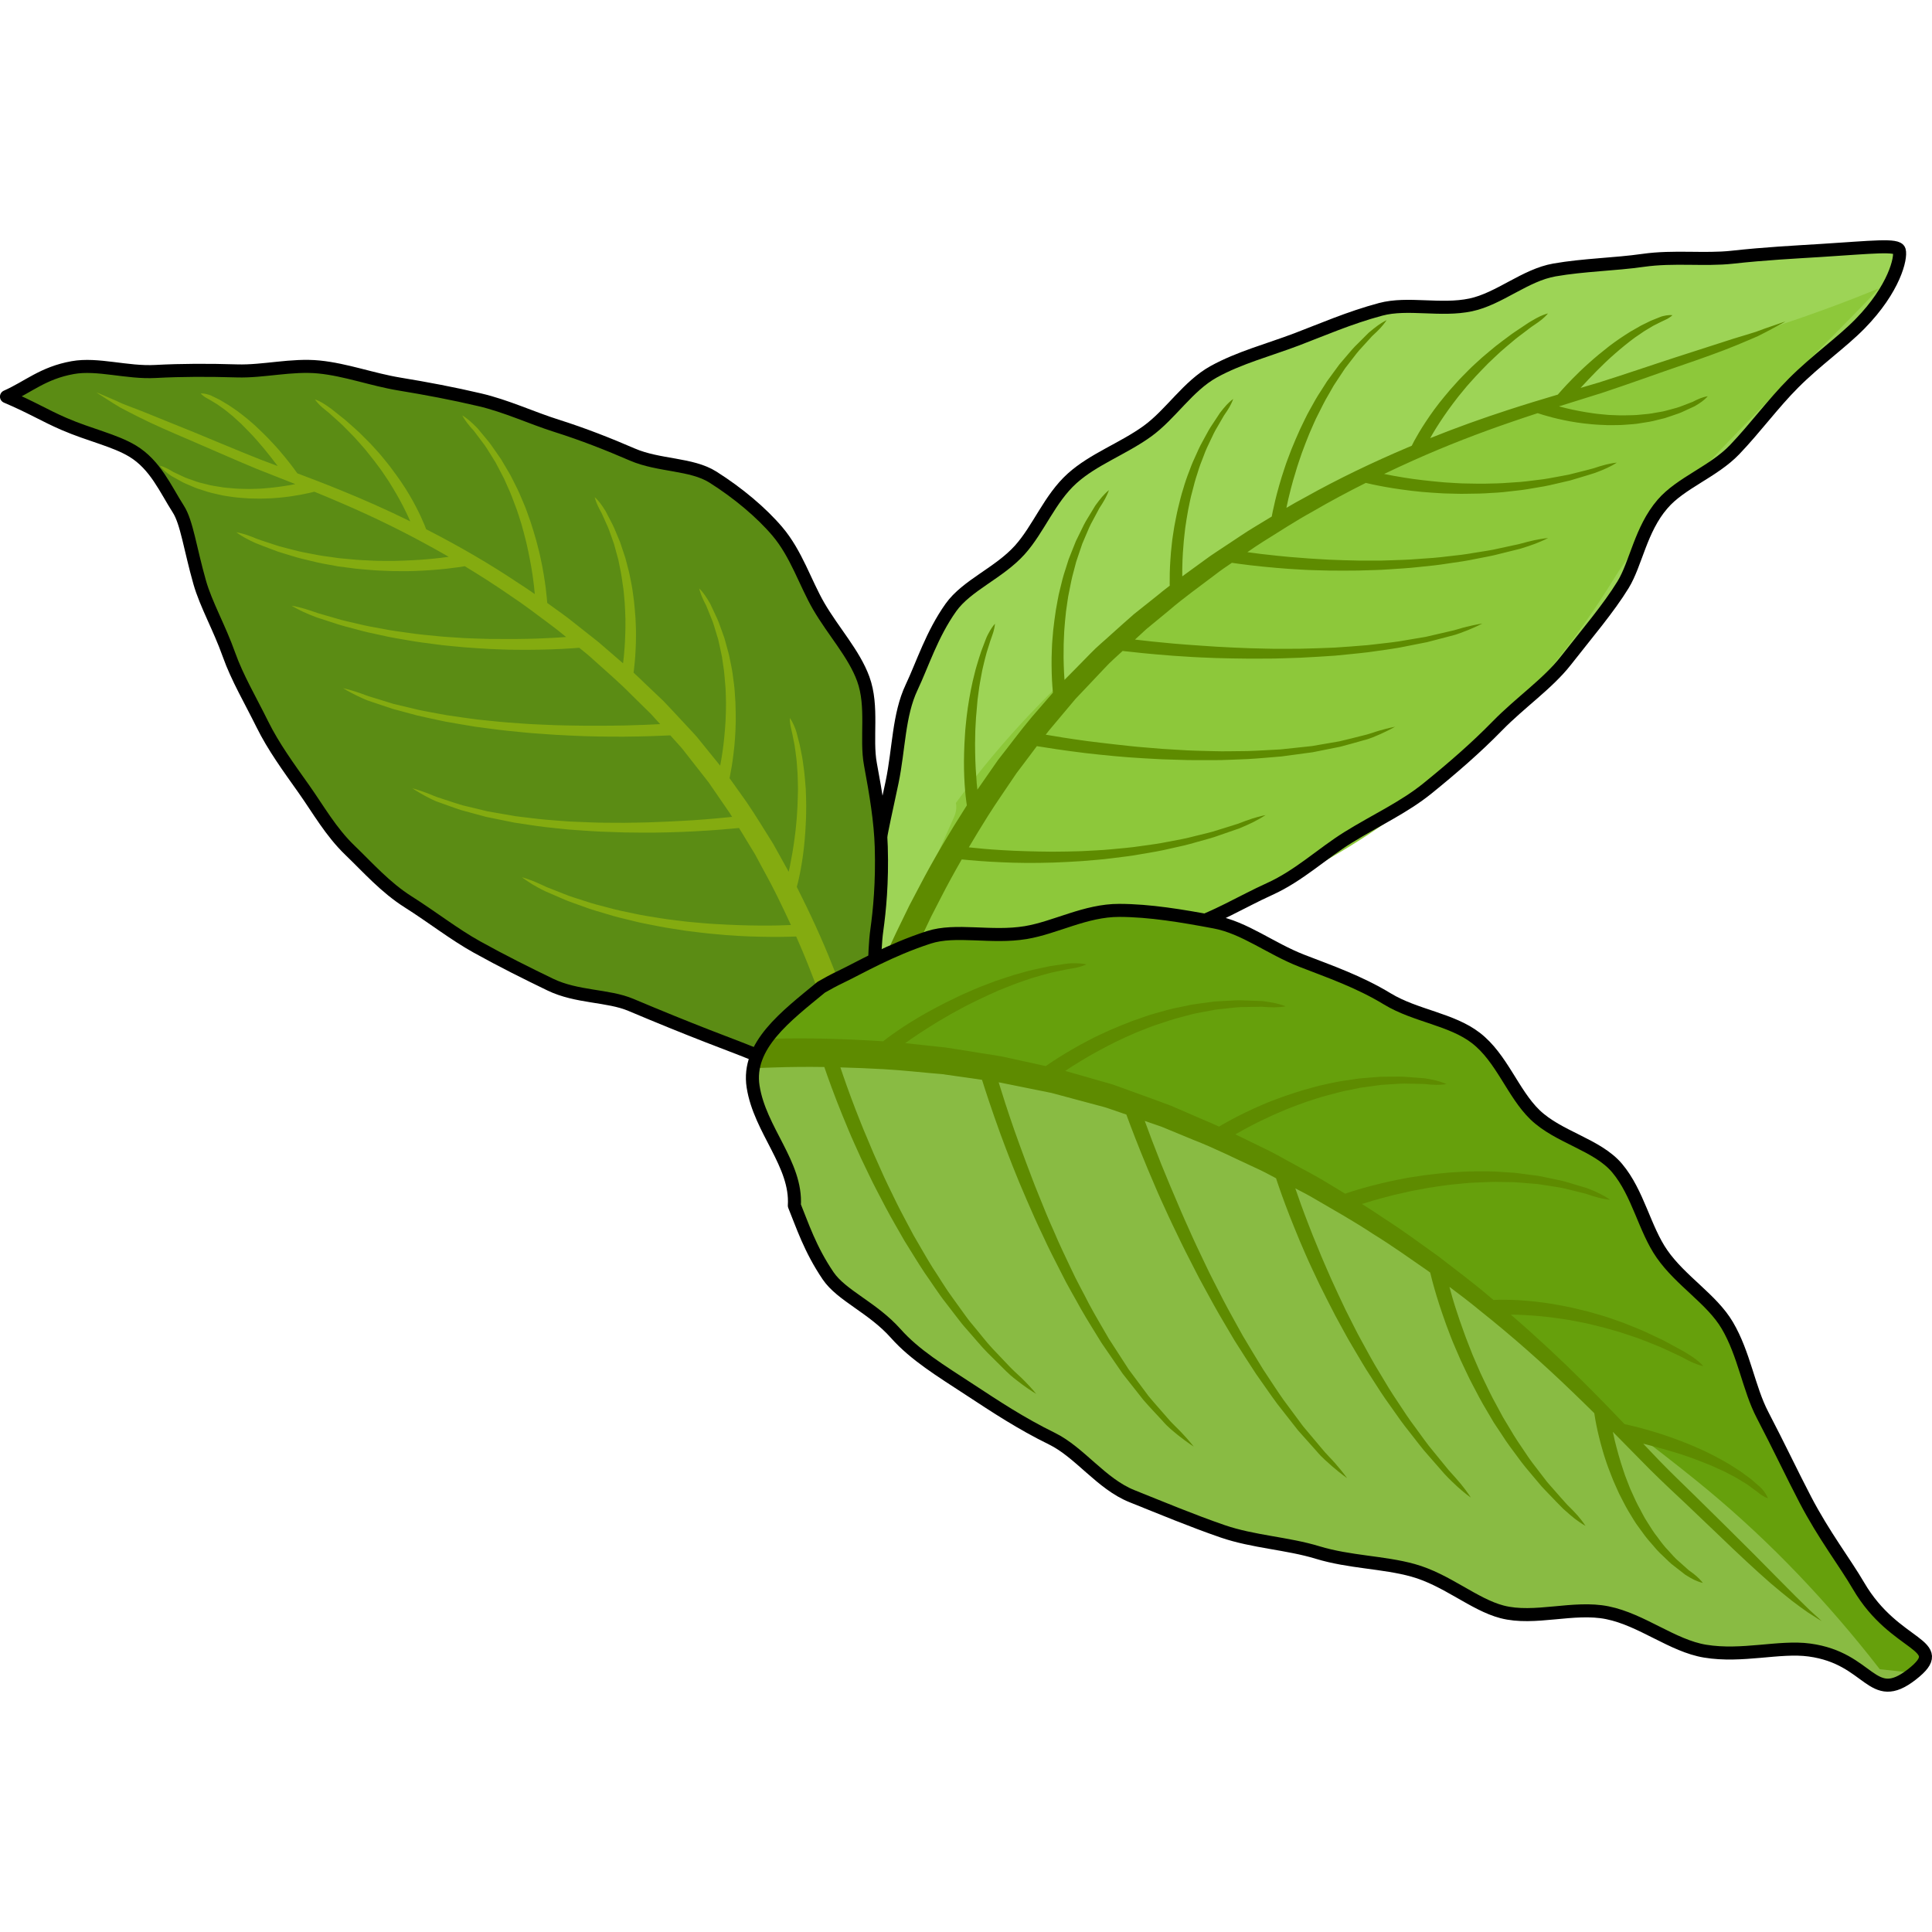 <?xml version="1.0" encoding="utf-8"?>
<!-- Created by: Science Figures, www.sciencefigures.org, Generator: Science Figures Editor -->
<svg version="1.1" id="Layer_1" xmlns="http://www.w3.org/2000/svg" xmlns:xlink="http://www.w3.org/1999/xlink" 
	 width="800px" height="800px" viewBox="0 0 184.303 138.458" enable-background="new 0 0 184.303 138.458"
	 xml:space="preserve">
<g>
	<g>
		<path fill="#9DD456" d="M82.867,79.342c-0.463-4.639-0.832-3.854-0.87-9.315c-0.019-2.781,1.219-5.939,1.476-9.264
			c0.238-3.049,1.004-6.046,1.629-9.074c0.659-3.177,0.612-6.406,1.865-9.05c1.039-2.193,1.923-5.044,3.743-7.606
			c1.516-2.132,4.578-3.28,6.567-5.485c1.808-2.004,2.851-4.904,5.002-6.837c2.044-1.837,4.844-2.82,7.158-4.486
			c2.253-1.623,3.878-4.324,6.352-5.688c2.447-1.349,5.276-2.086,7.903-3.084c2.36-0.895,5.03-2.068,8.015-2.866
			c2.595-0.694,5.725,0.182,8.597-0.425c2.72-0.576,5.18-2.843,7.985-3.332c2.817-0.491,5.717-0.525,8.458-0.915
			c2.925-0.418,5.854-0.009,8.503-0.3c3.129-0.348,5.979-0.488,8.425-0.642c4.945-0.311,7.335-0.604,7.507-0.002
			c0.199,0.702-0.464,3.646-3.744,6.997c-1.751,1.789-4.18,3.48-6.349,5.656c-1.94,1.944-3.645,4.288-5.617,6.35
			c-2.015,2.104-5.132,3.157-6.882,5.192c-2.085,2.422-2.52,5.672-3.759,7.693c-1.396,2.275-3.436,4.656-5.454,7.239
			c-1.731,2.214-4.334,3.974-6.537,6.228c-2.006,2.055-4.256,4.009-6.663,5.959c-2.253,1.825-4.974,3.06-7.588,4.685
			c-2.469,1.536-4.674,3.65-7.473,4.915c-2.652,1.197-5.277,2.849-8.227,3.724c-3.437,1.018-6.59,1.224-9.132,2
			c-3.787,1.16-6.959,1.276-9.162,2.064c-5.457,1.955-5.809,4.283-6.675,6.078c-1.446,3.001-2.196,2.993-2.462,6.544"/>
		<path fill="#8DC83A" d="M159.417,11.362c-11.9,3.634-22.944,8.4-34.08,13.923c-13.323,6.609-25.353,16.34-34.15,28.39
			c0.083,0.396,0.041,0.853-0.181,1.357c-2.57,5.832-5.408,11.541-7.764,17.465c-0.156,0.385-0.369,0.679-0.624,0.897
			c0.12,3.605,0.352,5.938,0.352,5.938l2.555,2.968c0,0,0.289-3.865,1.736-6.867c1.447-3.004,4.198-4.131,25.451-10.428
			c21.25-6.296,34.649-21.961,41.232-32.692c5.063-8.258,19.293-21.216,25.304-27.735C172.829,7.249,166.148,9.305,159.417,11.362z"
			/>
		
			<path fill="none" stroke="#000000" stroke-width="1.244" stroke-linecap="round" stroke-linejoin="round" stroke-miterlimit="10" d="
			M82.867,79.342c-0.463-4.639-0.832-3.854-0.87-9.315c-0.019-2.781,1.219-5.939,1.476-9.264c0.238-3.049,1.004-6.046,1.629-9.074
			c0.659-3.177,0.612-6.406,1.865-9.05c1.039-2.193,1.923-5.044,3.743-7.606c1.516-2.132,4.578-3.28,6.567-5.485
			c1.808-2.004,2.851-4.904,5.002-6.837c2.044-1.837,4.844-2.82,7.158-4.486c2.253-1.623,3.878-4.324,6.352-5.688
			c2.447-1.349,5.276-2.086,7.903-3.084c2.36-0.895,5.03-2.068,8.015-2.866c2.595-0.694,5.725,0.182,8.597-0.425
			c2.72-0.576,5.18-2.843,7.985-3.332c2.817-0.491,5.717-0.525,8.458-0.915c2.925-0.418,5.854-0.009,8.503-0.3
			c3.129-0.348,5.979-0.488,8.425-0.642c4.945-0.311,7.335-0.604,7.507-0.002c0.199,0.702-0.464,3.646-3.744,6.997
			c-1.751,1.789-4.18,3.48-6.349,5.656c-1.94,1.944-3.645,4.288-5.617,6.35c-2.015,2.104-5.132,3.157-6.882,5.192
			c-2.085,2.422-2.52,5.672-3.759,7.693c-1.396,2.275-3.436,4.656-5.454,7.239c-1.731,2.214-4.334,3.974-6.537,6.228
			c-2.006,2.055-4.256,4.009-6.663,5.959c-2.253,1.825-4.974,3.06-7.588,4.685c-2.469,1.536-4.674,3.65-7.473,4.915
			c-2.652,1.197-5.277,2.849-8.227,3.724c-3.437,1.018-6.59,1.224-9.132,2c-3.787,1.16-6.959,1.276-9.162,2.064
			c-5.457,1.955-5.809,4.283-6.675,6.078c-1.446,3.001-2.196,2.993-2.462,6.544"/>
		<path fill="#5E8B00" d="M169.035,8.184c-0.414,0.145-0.929,0.313-1.519,0.543c-0.603,0.198-1.309,0.4-2.091,0.639
			c-1.559,0.502-3.454,1.112-5.628,1.814c-2.168,0.702-4.622,1.556-7.278,2.388c-0.567,0.169-1.152,0.341-1.74,0.514
			c0.024-0.028,0.047-0.055,0.073-0.079c0.837-0.91,1.972-2.115,3.216-3.196c0.62-0.542,1.26-1.062,1.881-1.521
			c0.316-0.215,0.627-0.428,0.918-0.626c0.303-0.182,0.587-0.354,0.851-0.51c0.278-0.137,0.53-0.265,0.752-0.377
			c0.222-0.119,0.428-0.187,0.587-0.279c0.318-0.181,0.487-0.349,0.487-0.349s-0.226-0.035-0.6,0.023
			c-0.182,0.035-0.414,0.072-0.649,0.181c-0.242,0.096-0.514,0.208-0.812,0.324c-0.286,0.142-0.598,0.295-0.927,0.456
			c-0.317,0.182-0.652,0.372-0.999,0.571c-0.677,0.42-1.385,0.892-2.06,1.409c-0.671,0.524-1.327,1.061-1.915,1.595
			c-0.599,0.526-1.128,1.049-1.574,1.501c-0.748,0.763-1.258,1.347-1.401,1.515c-1.548,0.458-3.151,0.945-4.795,1.482
			c-2.392,0.778-4.87,1.66-7.379,2.671c0.16-0.288,0.344-0.603,0.556-0.942c0.45-0.718,1.001-1.542,1.643-2.39
			c0.315-0.429,0.66-0.857,1.02-1.284c0.348-0.441,0.742-0.848,1.12-1.276c0.381-0.42,0.79-0.819,1.176-1.224
			c0.401-0.394,0.812-0.763,1.202-1.132c0.396-0.357,0.802-0.683,1.174-1c0.368-0.326,0.752-0.588,1.091-0.852
			c0.346-0.255,0.649-0.51,0.944-0.695c0.292-0.192,0.536-0.373,0.734-0.532c0.39-0.324,0.578-0.57,0.578-0.57
			s-0.295,0.063-0.762,0.278c-0.23,0.108-0.501,0.256-0.804,0.437c-0.31,0.173-0.631,0.411-0.998,0.648
			c-0.357,0.248-0.764,0.492-1.159,0.8c-0.397,0.301-0.83,0.608-1.255,0.948c-0.418,0.35-0.86,0.704-1.292,1.08
			c-0.422,0.392-0.867,0.772-1.278,1.188c-0.406,0.418-0.83,0.823-1.208,1.258c-0.389,0.424-0.764,0.849-1.109,1.277
			c-0.708,0.842-1.304,1.682-1.791,2.418c-0.49,0.734-0.855,1.378-1.108,1.835c-0.095,0.189-0.17,0.337-0.233,0.457
			c-0.135,0.057-0.27,0.109-0.405,0.169c-3.256,1.384-6.565,2.956-9.809,4.774c-0.587,0.311-1.166,0.642-1.742,0.979
			c0.105-0.518,0.245-1.141,0.43-1.846c0.13-0.502,0.281-1.044,0.461-1.608c0.16-0.572,0.375-1.16,0.58-1.776
			c0.222-0.608,0.464-1.234,0.722-1.864c0.283-0.617,0.53-1.267,0.858-1.876c0.311-0.616,0.61-1.242,0.964-1.824
			c0.17-0.295,0.339-0.592,0.502-0.88c0.185-0.279,0.367-0.553,0.544-0.825c0.179-0.27,0.356-0.537,0.53-0.8
			c0.19-0.248,0.376-0.486,0.557-0.724c0.363-0.471,0.701-0.926,1.063-1.298c0.351-0.385,0.67-0.739,0.956-1.052
			c0.311-0.284,0.576-0.542,0.785-0.765c0.413-0.455,0.608-0.767,0.608-0.767s-0.327,0.148-0.835,0.504
			c-0.254,0.182-0.548,0.418-0.876,0.696c-0.306,0.305-0.651,0.649-1.025,1.024c-0.391,0.363-0.757,0.808-1.152,1.272
			c-0.198,0.232-0.4,0.471-0.609,0.714c-0.188,0.26-0.381,0.521-0.581,0.791c-0.194,0.267-0.395,0.541-0.597,0.818
			c-0.185,0.288-0.372,0.581-0.558,0.875c-0.392,0.581-0.738,1.202-1.078,1.828c-0.358,0.614-0.636,1.27-0.951,1.893
			c-0.289,0.638-0.559,1.272-0.81,1.887c-0.232,0.624-0.479,1.224-0.661,1.803c-0.197,0.581-0.366,1.132-0.513,1.648
			c-0.293,1.025-0.495,1.893-0.622,2.508c-0.036,0.184-0.064,0.337-0.092,0.474c-0.566,0.343-1.135,0.686-1.7,1.03
			c-0.809,0.482-1.578,1.028-2.372,1.542c-0.781,0.533-1.589,1.022-2.349,1.595c-0.699,0.516-1.411,1.024-2.114,1.538
			c-0.005-0.435-0.004-0.945,0.022-1.525c0.016-0.452,0.046-0.943,0.094-1.457c0.028-0.516,0.109-1.059,0.165-1.62
			c0.087-0.559,0.164-1.141,0.278-1.723c0.124-0.581,0.225-1.177,0.393-1.757c0.146-0.587,0.299-1.173,0.492-1.734
			c0.166-0.572,0.372-1.119,0.586-1.645c0.192-0.536,0.422-1.032,0.652-1.498c0.217-0.473,0.432-0.917,0.671-1.304
			c0.228-0.394,0.439-0.756,0.622-1.074c0.214-0.303,0.39-0.574,0.523-0.804c0.262-0.47,0.362-0.782,0.362-0.782
			s-0.263,0.18-0.639,0.573c-0.185,0.203-0.395,0.457-0.624,0.756c-0.208,0.316-0.444,0.672-0.7,1.061
			c-0.265,0.383-0.512,0.823-0.759,1.294c-0.264,0.467-0.529,0.965-0.756,1.502c-0.252,0.526-0.493,1.079-0.698,1.657
			c-0.228,0.57-0.428,1.159-0.6,1.757c-0.196,0.594-0.327,1.203-0.48,1.796c-0.145,0.598-0.248,1.193-0.362,1.766
			c-0.083,0.578-0.191,1.136-0.238,1.669c-0.063,0.532-0.109,1.036-0.136,1.507c-0.066,0.934-0.073,1.716-0.067,2.266
			c0.001,0.079,0.004,0.141,0.004,0.209c-0.417,0.317-0.826,0.638-1.222,0.97c-0.731,0.581-1.459,1.162-2.186,1.74
			c-0.742,0.64-1.413,1.258-2.118,1.884c-0.685,0.637-1.417,1.22-2.055,1.893c-0.65,0.661-1.294,1.321-1.936,1.976l-0.52,0.533
			c-0.032-0.406-0.057-0.865-0.073-1.374c-0.018-0.485-0.024-1.012-0.011-1.566c-0.007-0.557,0.035-1.145,0.058-1.751
			c0.045-0.605,0.098-1.232,0.171-1.864c0.102-0.631,0.159-1.278,0.305-1.911c0.124-0.635,0.243-1.273,0.42-1.887
			c0.081-0.309,0.162-0.616,0.242-0.92c0.098-0.296,0.197-0.588,0.295-0.877c0.097-0.288,0.193-0.571,0.288-0.849
			c0.115-0.27,0.227-0.532,0.337-0.79c0.216-0.515,0.419-1.004,0.666-1.428c0.228-0.429,0.437-0.825,0.626-1.175
			c0.221-0.329,0.401-0.627,0.538-0.877c0.271-0.507,0.374-0.842,0.374-0.842s-0.27,0.205-0.656,0.645
			c-0.189,0.22-0.408,0.499-0.645,0.831c-0.209,0.345-0.447,0.738-0.705,1.164c-0.272,0.423-0.509,0.911-0.755,1.428
			c-0.126,0.256-0.258,0.522-0.388,0.792c-0.113,0.281-0.227,0.566-0.344,0.858c-0.115,0.292-0.232,0.586-0.351,0.887
			c-0.096,0.306-0.197,0.617-0.295,0.931c-0.213,0.625-0.379,1.272-0.529,1.925c-0.175,0.646-0.261,1.31-0.39,1.956
			c-0.103,0.651-0.181,1.295-0.254,1.917c-0.047,0.626-0.118,1.23-0.129,1.806c-0.028,0.573-0.034,1.118-0.028,1.621
			c0.006,1.005,0.06,1.843,0.114,2.431c0.004,0.05,0.009,0.086,0.012,0.132l-0.226,0.259c-0.593,0.685-1.18,1.362-1.764,2.035
			c-1.148,1.36-2.177,2.775-3.241,4.119c-0.666,0.965-1.329,1.903-1.974,2.837c-0.023-0.198-0.045-0.407-0.064-0.626
			c-0.07-0.847-0.134-1.841-0.149-2.909c-0.015-0.535-0.01-1.087,0.006-1.648c0-0.563,0.051-1.13,0.077-1.7
			c0.05-0.569,0.097-1.137,0.147-1.698c0.08-0.553,0.135-1.104,0.231-1.632c0.105-0.522,0.175-1.039,0.294-1.514
			c0.119-0.474,0.216-0.931,0.338-1.34c0.128-0.409,0.245-0.782,0.349-1.114c0.107-0.333,0.227-0.611,0.294-0.853
			c0.137-0.486,0.157-0.798,0.157-0.798s-0.209,0.217-0.474,0.661c-0.123,0.222-0.283,0.493-0.407,0.826
			c-0.126,0.334-0.269,0.708-0.424,1.119c-0.149,0.412-0.276,0.868-0.425,1.349c-0.152,0.479-0.256,0.996-0.395,1.527
			c-0.241,1.071-0.443,2.224-0.58,3.382c-0.055,0.583-0.133,1.164-0.159,1.739c-0.04,0.573-0.07,1.14-0.081,1.689
			c-0.036,1.095-0.006,2.123,0.047,3.001c0.055,0.825,0.131,1.513,0.214,2.033c-1.706,2.671-3.237,5.255-4.516,7.713
			c-0.332,0.628-0.656,1.245-0.972,1.848c-0.3,0.611-0.589,1.21-0.872,1.793c-0.576,1.162-1.077,2.282-1.543,3.341
			c-0.939,2.111-1.671,3.991-2.255,5.549c-0.576,1.56-0.983,2.81-1.25,3.674c-0.16,0.548-0.266,1.029-0.324,1.309
			c-0.045,0.222-0.067,0.338-0.067,0.338l2.473,0.02c0,0,0.023-0.117,0.066-0.339c0.058-0.16,0.135-0.326,0.213-0.625
			c0.244-0.819,0.626-2.024,1.174-3.546c0.552-1.518,1.253-3.361,2.155-5.433c0.444-1.038,0.925-2.14,1.481-3.279
			c0.272-0.571,0.55-1.159,0.837-1.762c0.304-0.589,0.615-1.196,0.933-1.814c0.604-1.181,1.27-2.394,1.979-3.629
			c0.842,0.089,2.165,0.205,3.796,0.273c1.436,0.072,3.115,0.084,4.915,0.03c0.897-0.028,1.824-0.085,2.766-0.142
			c0.939-0.09,1.898-0.14,2.846-0.271c0.953-0.124,1.905-0.221,2.833-0.401c0.931-0.153,1.847-0.307,2.72-0.519
			c0.877-0.187,1.724-0.377,2.514-0.617c0.79-0.228,1.549-0.407,2.221-0.665c0.678-0.234,1.3-0.45,1.851-0.642
			c0.542-0.217,1.002-0.436,1.38-0.62c0.747-0.385,1.145-0.656,1.145-0.656s-0.482,0.089-1.276,0.335
			c-0.396,0.126-0.866,0.306-1.406,0.509c-0.55,0.173-1.173,0.366-1.849,0.576c-0.671,0.232-1.426,0.386-2.214,0.586
			c-0.785,0.212-1.627,0.372-2.499,0.53c-0.869,0.18-1.776,0.303-2.699,0.427c-0.92,0.145-1.865,0.21-2.806,0.304
			c-0.938,0.096-1.887,0.118-2.813,0.177c-0.929,0.023-1.847,0.052-2.733,0.05c-1.772-0.013-3.425-0.061-4.838-0.148
			c-1.295-0.075-2.38-0.177-3.18-0.267c0.583-0.987,1.188-1.983,1.826-2.999c0.848-1.346,1.796-2.683,2.722-4.074
			c0.645-0.842,1.287-1.712,1.943-2.581c0.941,0.157,2.563,0.409,4.61,0.66c1.659,0.189,3.594,0.394,5.674,0.505
			c1.04,0.069,2.114,0.117,3.211,0.138c1.091,0.047,2.204,0.03,3.316,0.033c1.109,0.008,2.222-0.072,3.316-0.103
			c1.092-0.06,2.166-0.17,3.204-0.249c1.032-0.137,2.032-0.275,2.982-0.402c0.938-0.187,1.823-0.365,2.644-0.529
			c0.808-0.208,1.542-0.426,2.197-0.607c0.661-0.156,1.198-0.419,1.649-0.609c0.889-0.406,1.367-0.687,1.367-0.687
			s-0.559,0.096-1.485,0.365c-0.465,0.129-1.002,0.351-1.662,0.493c-0.648,0.158-1.377,0.355-2.18,0.537
			c-0.812,0.139-1.691,0.29-2.62,0.45c-0.939,0.1-1.931,0.205-2.955,0.315c-1.029,0.05-2.091,0.126-3.174,0.159
			c-1.083-0.001-2.18,0.049-3.282,0.009c-1.1-0.029-2.199-0.045-3.279-0.122c-1.083-0.054-2.146-0.131-3.171-0.228
			c-1.03-0.075-2.021-0.2-2.959-0.299c-0.941-0.1-1.829-0.219-2.646-0.318c-1.625-0.22-2.967-0.439-3.911-0.603
			c0.105-0.13,0.202-0.267,0.309-0.399c0.558-0.662,1.118-1.332,1.685-2.008l0.854-1.016l0.918-0.966
			c0.615-0.65,1.231-1.303,1.852-1.959c0.532-0.581,1.134-1.1,1.716-1.639c0.921,0.108,2.603,0.29,4.756,0.453
			c0.83,0.046,1.728,0.124,2.683,0.162c0.951,0.043,1.955,0.084,2.998,0.096c1.04,0.028,2.114,0.024,3.207,0.017
			c1.094,0.01,2.202-0.058,3.31-0.083c1.109-0.047,2.218-0.13,3.306-0.197c1.089-0.113,2.159-0.204,3.192-0.331
			c1.032-0.154,2.032-0.275,2.97-0.44c0.936-0.187,1.821-0.362,2.639-0.522c0.806-0.211,1.544-0.403,2.201-0.575
			c0.662-0.147,1.205-0.396,1.661-0.561c0.902-0.371,1.39-0.635,1.39-0.635s-0.56,0.077-1.496,0.307
			c-0.473,0.105-1.017,0.315-1.676,0.446c-0.651,0.152-1.386,0.321-2.19,0.508c-0.813,0.139-1.693,0.286-2.622,0.445
			c-0.936,0.138-1.928,0.228-2.951,0.353c-1.025,0.097-2.091,0.158-3.17,0.238c-1.08,0.036-2.179,0.09-3.277,0.106
			c-1.102-0.006-2.199,0.029-3.281-0.01c-1.084-0.023-2.147-0.049-3.177-0.106c-1.033-0.039-2.025-0.11-2.967-0.175
			c-0.945-0.052-1.834-0.14-2.657-0.2c-1.487-0.131-2.738-0.27-3.669-0.382c0.36-0.332,0.718-0.661,1.078-0.993
			c0.718-0.592,1.436-1.185,2.157-1.778c1.425-1.226,2.928-2.286,4.402-3.41c0.516-0.405,1.063-0.773,1.608-1.143
			c0.787,0.118,2.303,0.324,4.255,0.485c0.729,0.064,1.52,0.122,2.355,0.165c0.835,0.056,1.721,0.061,2.632,0.09
			c0.914,0.01,1.858,0.012,2.819-0.002c0.957-0.04,1.928-0.035,2.903-0.113c0.971-0.064,1.942-0.117,2.897-0.227
			c0.955-0.09,1.892-0.192,2.792-0.338c0.904-0.121,1.777-0.256,2.595-0.429c0.821-0.164,1.601-0.294,2.306-0.487
			c0.707-0.175,1.357-0.339,1.933-0.479c0.569-0.168,1.057-0.338,1.456-0.488c0.797-0.31,1.227-0.542,1.227-0.542
			s-0.497,0.041-1.326,0.211c-0.413,0.09-0.909,0.22-1.475,0.374c-0.574,0.123-1.22,0.264-1.927,0.416
			c-0.701,0.17-1.48,0.272-2.295,0.407c-0.815,0.147-1.682,0.254-2.58,0.344c-0.895,0.117-1.824,0.188-2.773,0.244
			c-0.942,0.084-1.905,0.103-2.865,0.136c-0.964,0.046-1.927,0.011-2.872,0.019c-0.948-0.015-1.878-0.047-2.78-0.084
			c-0.902-0.057-1.772-0.094-2.593-0.168c-0.828-0.057-1.604-0.126-2.32-0.203c-1.141-0.113-2.118-0.236-2.887-0.346
			c0.495-0.343,0.99-0.685,1.499-1.001c1.573-0.981,3.119-1.99,4.725-2.874c1.679-0.977,3.374-1.882,5.072-2.733
			c0.176,0.041,0.386,0.09,0.654,0.148c0.672,0.142,1.631,0.33,2.787,0.485c0.578,0.089,1.208,0.153,1.872,0.222
			c0.666,0.066,1.371,0.101,2.097,0.146c0.729,0.007,1.481,0.061,2.247,0.034c0.766-0.007,1.541-0.015,2.318-0.077
			c0.775-0.03,1.549-0.115,2.307-0.21c0.759-0.071,1.501-0.209,2.217-0.333c0.719-0.105,1.402-0.275,2.05-0.427
			c0.322-0.074,0.642-0.148,0.944-0.22c0.302-0.09,0.592-0.177,0.87-0.26c0.555-0.173,1.069-0.312,1.514-0.465
			c0.443-0.163,0.825-0.32,1.131-0.463c0.617-0.287,0.939-0.513,0.939-0.513s-0.401,0.029-1.055,0.189
			c-0.327,0.083-0.714,0.199-1.153,0.348c-0.447,0.131-0.96,0.248-1.513,0.392c-0.278,0.069-0.569,0.143-0.866,0.218
			c-0.302,0.057-0.616,0.114-0.939,0.175c-0.644,0.119-1.318,0.258-2.03,0.329c-0.707,0.089-1.44,0.192-2.188,0.227
			c-0.747,0.062-1.507,0.106-2.267,0.114c-0.759,0.032-1.523,0.015-2.269-0.002c-0.75,0.001-1.484-0.075-2.193-0.109
			c-1.419-0.126-2.739-0.272-3.861-0.459c-0.714-0.113-1.335-0.232-1.863-0.342c0.926-0.442,1.852-0.874,2.774-1.286
			c3.188-1.429,6.346-2.639,9.384-3.679c0.843-0.29,1.671-0.569,2.492-0.835c0.015,0.006,0.022,0.008,0.04,0.015
			c0.125,0.043,0.306,0.102,0.531,0.168c0.452,0.137,1.1,0.311,1.883,0.476c0.785,0.168,1.711,0.315,2.708,0.4
			c0.498,0.051,1.016,0.061,1.542,0.087c0.526-0.013,1.061,0.011,1.592-0.036c0.535-0.039,1.069-0.067,1.587-0.165
			c0.52-0.073,1.028-0.158,1.514-0.292c0.243-0.061,0.482-0.118,0.718-0.175c0.227-0.069,0.45-0.149,0.668-0.224
			c0.434-0.147,0.846-0.277,1.203-0.459c0.362-0.165,0.693-0.32,0.988-0.455c0.279-0.161,0.518-0.317,0.705-0.456
			c0.373-0.284,0.544-0.499,0.544-0.499s-0.286,0.038-0.713,0.198c-0.213,0.083-0.459,0.197-0.738,0.343
			c-0.29,0.112-0.622,0.241-0.983,0.377c-0.351,0.153-0.761,0.248-1.184,0.364c-0.214,0.055-0.429,0.12-0.654,0.17
			c-0.227,0.041-0.463,0.081-0.696,0.121c-0.471,0.097-0.964,0.148-1.468,0.186c-0.496,0.063-1.01,0.049-1.519,0.067
			c-0.51,0.017-1.021-0.032-1.521-0.042c-0.503-0.051-0.995-0.084-1.469-0.156c-0.948-0.132-1.825-0.306-2.569-0.485
			c-0.245-0.058-0.469-0.118-0.683-0.175c1.416-0.446,2.792-0.87,4.117-1.288c2.694-0.892,5.097-1.776,7.265-2.515
			c2.164-0.741,4.04-1.403,5.567-2.034c0.757-0.322,1.439-0.597,2.023-0.858c0.578-0.283,1.059-0.547,1.448-0.753
			c0.784-0.412,1.186-0.649,1.186-0.649S169.863,7.891,169.035,8.184z"/>
	</g>
	<g>
		<path fill="#5B8C14" d="M80.586,82.206c1.098-4.034,1.313-3.717,2.311-8.056c0.642-2.787,0.414-5.97,0.751-8.364
			c0.255-1.821,0.524-4.537,0.42-7.927c-0.073-2.394-0.495-4.999-1.032-7.871c-0.463-2.474,0.281-5.493-0.687-8.147
			c-0.875-2.397-2.848-4.524-4.252-6.942c-1.282-2.213-2.126-4.989-3.938-7.125c-1.516-1.789-3.73-3.655-6.148-5.183
			c-2.045-1.296-5.152-1.057-7.687-2.153c-2.284-0.987-4.652-1.925-7.222-2.738c-2.418-0.763-4.785-1.892-7.366-2.492
			c-2.505-0.588-5.057-1.071-7.638-1.495c-2.574-0.423-5.091-1.369-7.656-1.626c-2.633-0.262-5.296,0.45-7.837,0.372
			c-2.691-0.081-5.267-0.08-7.758,0.054c-2.758,0.151-5.526-0.795-7.908-0.368c-2.846,0.51-4.224,1.841-6.32,2.769
			c2.39,1.013,3.606,1.791,5.488,2.605c2.458,1.064,4.832,1.557,6.546,2.591c2.176,1.316,3.134,3.624,4.364,5.543
			c0.801,1.247,1.122,3.772,2.035,6.985c0.6,2.102,1.886,4.339,2.791,6.893c0.779,2.194,2.045,4.335,3.19,6.652
			c1.055,2.135,2.479,4.08,3.951,6.157c1.382,1.953,2.569,4.091,4.407,5.857c1.712,1.646,3.374,3.541,5.55,4.916
			c2.313,1.465,4.4,3.107,6.563,4.306c2.422,1.346,4.787,2.519,6.985,3.582c2.543,1.232,5.503,1.011,7.694,1.936
			c2.73,1.153,5.131,2.123,7.216,2.937c3.323,1.296,6.01,2.225,7.349,3.162c3.959,2.766,2.689,1.93,2.713,4.821"/>
		
			<path fill="none" stroke="#000000" stroke-width="1.244" stroke-linecap="round" stroke-linejoin="round" stroke-miterlimit="10" d="
			M80.586,82.206c1.098-4.034,1.313-3.717,2.311-8.056c0.642-2.787,0.414-5.97,0.751-8.364c0.255-1.821,0.524-4.537,0.42-7.927
			c-0.073-2.394-0.495-4.999-1.032-7.871c-0.463-2.474,0.281-5.493-0.687-8.147c-0.875-2.397-2.848-4.524-4.252-6.942
			c-1.282-2.213-2.126-4.989-3.938-7.125c-1.516-1.789-3.73-3.655-6.148-5.183c-2.045-1.296-5.152-1.057-7.687-2.153
			c-2.284-0.987-4.652-1.925-7.222-2.738c-2.418-0.763-4.785-1.892-7.366-2.492c-2.505-0.588-5.057-1.071-7.638-1.495
			c-2.574-0.423-5.091-1.369-7.656-1.626c-2.633-0.262-5.296,0.45-7.837,0.372c-2.691-0.081-5.267-0.08-7.758,0.054
			c-2.758,0.151-5.526-0.795-7.908-0.368c-2.846,0.51-4.224,1.841-6.32,2.769c2.39,1.013,3.606,1.791,5.488,2.605
			c2.458,1.064,4.832,1.557,6.546,2.591c2.176,1.316,3.134,3.624,4.364,5.543c0.801,1.247,1.122,3.772,2.035,6.985
			c0.6,2.102,1.886,4.339,2.791,6.893c0.779,2.194,2.045,4.335,3.19,6.652c1.055,2.135,2.479,4.08,3.951,6.157
			c1.382,1.953,2.569,4.091,4.407,5.857c1.712,1.646,3.374,3.541,5.55,4.916c2.313,1.465,4.4,3.107,6.563,4.306
			c2.422,1.346,4.787,2.519,6.985,3.582c2.543,1.232,5.503,1.011,7.694,1.936c2.73,1.153,5.131,2.123,7.216,2.937
			c3.323,1.296,6.01,2.225,7.349,3.162c3.959,2.766,2.689,1.93,2.713,4.821"/>
		<path fill="#84AB10" d="M84.158,85.569c-0.023-0.254-0.072-0.695-0.16-1.209c-0.154-0.803-0.396-1.967-0.761-3.428
			c-0.371-1.458-0.843-3.222-1.482-5.213c-0.317-0.998-0.657-2.053-1.064-3.154c-0.198-0.55-0.401-1.118-0.607-1.697
			c-0.23-0.572-0.463-1.157-0.7-1.755c-0.925-2.355-2.071-4.844-3.374-7.431c0.13-0.465,0.273-1.087,0.404-1.837
			c0.141-0.798,0.276-1.733,0.356-2.738c0.046-0.503,0.079-1.024,0.1-1.552c0.036-0.529,0.029-1.067,0.039-1.604
			c0.005-0.537-0.029-1.075-0.043-1.604c-0.047-0.526-0.075-1.046-0.134-1.547c-0.072-0.499-0.117-0.984-0.2-1.439
			c-0.09-0.452-0.163-0.883-0.252-1.276c-0.101-0.389-0.194-0.749-0.276-1.064c-0.075-0.318-0.198-0.581-0.289-0.797
			c-0.199-0.433-0.371-0.651-0.371-0.651s-0.011,0.287,0.068,0.744c0.035,0.23,0.12,0.495,0.18,0.809
			c0.064,0.314,0.134,0.668,0.209,1.055c0.064,0.389,0.109,0.812,0.17,1.26c0.056,0.446,0.072,0.925,0.112,1.413
			c0.028,0.491,0.026,1,0.04,1.515c-0.015,0.516-0.022,1.04-0.045,1.564c-0.032,0.525-0.05,1.05-0.106,1.564
			c-0.041,0.512-0.1,1.016-0.166,1.503c-0.128,0.974-0.286,1.879-0.439,2.644c-0.044,0.209-0.086,0.406-0.13,0.593
			c-0.482-0.875-0.983-1.757-1.479-2.661c-0.829-1.307-1.64-2.669-2.549-4c-0.465-0.656-0.938-1.317-1.412-1.984
			c-0.066-0.094-0.135-0.188-0.203-0.283c0.01-0.04,0.017-0.072,0.026-0.114c0.108-0.529,0.241-1.284,0.351-2.197
			c0.119-0.913,0.196-1.983,0.215-3.132c0.006-0.572-0.01-1.166-0.029-1.767c-0.051-0.603-0.056-1.214-0.147-1.821
			c-0.077-0.607-0.149-1.216-0.278-1.804c-0.062-0.296-0.119-0.586-0.179-0.876c-0.069-0.288-0.152-0.569-0.226-0.846
			c-0.075-0.275-0.152-0.546-0.225-0.813c-0.092-0.259-0.182-0.514-0.272-0.761c-0.179-0.493-0.339-0.964-0.548-1.373
			c-0.193-0.414-0.371-0.793-0.529-1.13c-0.185-0.321-0.357-0.598-0.51-0.817c-0.312-0.435-0.541-0.646-0.541-0.646
			s0.063,0.316,0.264,0.804c0.101,0.241,0.238,0.526,0.408,0.846c0.137,0.335,0.292,0.714,0.457,1.13
			c0.182,0.407,0.315,0.875,0.462,1.363c0.074,0.243,0.151,0.494,0.227,0.751c0.057,0.262,0.114,0.529,0.176,0.802
			c0.057,0.272,0.125,0.547,0.176,0.826c0.04,0.284,0.083,0.571,0.125,0.86c0.1,0.576,0.132,1.169,0.186,1.759
			c0.066,0.589,0.047,1.187,0.074,1.768c-0.005,0.581-0.012,1.158-0.041,1.713c-0.068,1.109-0.168,2.141-0.301,3.019
			c-0.068,0.469-0.142,0.894-0.214,1.266c-0.134-0.165-0.265-0.328-0.399-0.493c-0.522-0.645-1.049-1.293-1.577-1.944
			c-0.255-0.333-0.541-0.642-0.831-0.948l-0.865-0.928c-0.583-0.622-1.137-1.233-1.756-1.871c-0.609-0.577-1.219-1.159-1.833-1.74
			c-0.323-0.321-0.659-0.635-0.999-0.948c0.006-0.058,0.015-0.112,0.022-0.177c0.063-0.499,0.135-1.21,0.174-2.066
			c0.023-0.425,0.035-0.889,0.033-1.379c0.01-0.49-0.027-1.005-0.044-1.537c-0.039-0.53-0.083-1.083-0.143-1.638
			c-0.083-0.557-0.132-1.123-0.25-1.679c-0.102-0.56-0.214-1.118-0.366-1.659c-0.072-0.269-0.141-0.538-0.21-0.803
			c-0.087-0.26-0.17-0.518-0.255-0.77c-0.083-0.253-0.168-0.501-0.249-0.742c-0.101-0.237-0.194-0.469-0.289-0.694
			c-0.184-0.452-0.358-0.877-0.567-1.249c-0.194-0.377-0.374-0.723-0.532-1.028c-0.182-0.295-0.351-0.546-0.502-0.742
			c-0.306-0.395-0.53-0.58-0.53-0.58s0.062,0.293,0.259,0.742c0.1,0.222,0.232,0.484,0.399,0.778
			c0.14,0.307,0.295,0.654,0.464,1.033c0.182,0.373,0.328,0.8,0.484,1.248c0.078,0.224,0.158,0.453,0.241,0.688
			c0.066,0.241,0.134,0.485,0.202,0.736c0.067,0.249,0.136,0.503,0.207,0.759c0.052,0.26,0.103,0.526,0.157,0.791
			c0.12,0.529,0.192,1.075,0.269,1.621c0.096,0.543,0.119,1.096,0.176,1.636c0.039,0.539,0.055,1.074,0.071,1.588
			c-0.005,0.516,0.008,1.015-0.018,1.488c-0.01,0.473-0.034,0.916-0.067,1.327c-0.039,0.544-0.089,1.017-0.14,1.417
			c-0.603-0.525-1.215-1.046-1.817-1.572c-0.638-0.578-1.333-1.073-1.995-1.614c-0.677-0.521-1.328-1.074-2.023-1.567
			c-0.468-0.335-0.933-0.673-1.397-1.007c-0.01-0.125-0.021-0.262-0.036-0.425c-0.05-0.567-0.143-1.369-0.306-2.323
			c-0.081-0.478-0.174-0.993-0.296-1.535c-0.107-0.543-0.267-1.107-0.416-1.691c-0.16-0.582-0.349-1.179-0.543-1.781
			c-0.224-0.593-0.409-1.21-0.674-1.801c-0.248-0.593-0.496-1.188-0.793-1.75c-0.145-0.283-0.286-0.564-0.424-0.841
			c-0.148-0.272-0.313-0.535-0.464-0.795c-0.153-0.261-0.306-0.515-0.452-0.764c-0.165-0.238-0.326-0.473-0.484-0.7
			c-0.318-0.454-0.605-0.889-0.926-1.25c-0.309-0.372-0.591-0.711-0.841-1.01c-0.272-0.282-0.522-0.516-0.736-0.7
			c-0.43-0.363-0.714-0.524-0.714-0.524s0.151,0.301,0.486,0.744c0.168,0.217,0.384,0.475,0.642,0.755
			c0.233,0.307,0.491,0.651,0.773,1.03c0.298,0.367,0.558,0.808,0.846,1.264c0.141,0.231,0.287,0.464,0.435,0.705
			c0.133,0.249,0.267,0.507,0.405,0.767c0.134,0.261,0.278,0.523,0.411,0.793c0.125,0.278,0.248,0.558,0.372,0.84
			c0.266,0.557,0.47,1.152,0.694,1.735c0.236,0.578,0.394,1.188,0.591,1.773c0.164,0.594,0.326,1.18,0.461,1.751
			c0.26,1.145,0.468,2.221,0.599,3.149c0.097,0.671,0.162,1.256,0.202,1.737c-0.518-0.362-1.04-0.717-1.575-1.055
			c-2.795-1.872-5.67-3.523-8.511-4.988c-0.095-0.047-0.184-0.091-0.276-0.138c-0.044-0.111-0.095-0.245-0.163-0.419
			c-0.182-0.431-0.45-1.046-0.819-1.747c-0.369-0.708-0.834-1.514-1.392-2.333C38,22.656,37.7,22.24,37.385,21.826
			c-0.3-0.424-0.649-0.821-0.977-1.233c-0.332-0.408-0.705-0.785-1.047-1.171c-0.36-0.374-0.73-0.727-1.076-1.075
			c-0.357-0.34-0.722-0.648-1.055-0.949c-0.33-0.307-0.679-0.557-0.982-0.807c-0.31-0.239-0.58-0.479-0.847-0.656
			c-0.258-0.186-0.491-0.338-0.691-0.452c-0.402-0.226-0.666-0.301-0.666-0.301s0.153,0.236,0.475,0.555
			c0.165,0.159,0.374,0.338,0.621,0.532c0.252,0.188,0.502,0.441,0.795,0.694c0.283,0.265,0.609,0.527,0.914,0.851
			c0.309,0.317,0.645,0.638,0.973,0.991c0.321,0.362,0.659,0.725,0.985,1.111c0.312,0.4,0.646,0.786,0.954,1.197
			c0.303,0.414,0.622,0.815,0.894,1.238c0.287,0.416,0.556,0.829,0.798,1.239c0.502,0.818,0.921,1.606,1.256,2.292
			c0.168,0.338,0.307,0.649,0.429,0.93c-2.236-1.1-4.447-2.081-6.592-2.949c-1.428-0.587-2.826-1.122-4.181-1.631
			c-0.123-0.177-0.526-0.736-1.117-1.465c-0.363-0.445-0.793-0.96-1.289-1.478c-0.485-0.529-1.03-1.067-1.594-1.588
			c-0.564-0.518-1.168-0.996-1.744-1.425c-0.3-0.202-0.582-0.406-0.861-0.583c-0.282-0.169-0.55-0.327-0.798-0.476
			c-0.261-0.125-0.497-0.243-0.707-0.346c-0.204-0.113-0.409-0.159-0.575-0.205c-0.333-0.074-0.538-0.057-0.538-0.057
			s0.141,0.166,0.414,0.349c0.135,0.095,0.316,0.168,0.508,0.292c0.192,0.117,0.409,0.245,0.648,0.389
			c0.225,0.16,0.469,0.334,0.729,0.52c0.253,0.193,0.509,0.412,0.776,0.629c0.258,0.233,0.523,0.476,0.792,0.721
			c0.255,0.262,0.516,0.526,0.776,0.789c1.033,1.067,1.949,2.243,2.623,3.126c0.028,0.038,0.052,0.072,0.078,0.107
			c-0.547-0.204-1.091-0.408-1.617-0.606c-2.341-0.925-4.501-1.855-6.409-2.632c-1.911-0.773-3.579-1.448-4.954-2.005
			c-0.69-0.267-1.314-0.494-1.845-0.712c-0.514-0.247-0.966-0.431-1.33-0.591c-0.727-0.321-1.13-0.474-1.13-0.474
			s0.345,0.241,1.023,0.667c0.337,0.213,0.751,0.485,1.255,0.78c0.508,0.276,1.104,0.567,1.765,0.908
			c1.334,0.673,2.985,1.394,4.887,2.203c1.903,0.81,4.012,1.765,6.385,2.747c1.176,0.469,2.4,0.943,3.659,1.441
			c-0.199,0.039-0.409,0.08-0.638,0.12c-0.69,0.113-1.504,0.228-2.38,0.29c-0.437,0.044-0.891,0.036-1.351,0.056
			c-0.462-0.012-0.933-0.008-1.397-0.046c-0.464-0.052-0.937-0.058-1.388-0.148c-0.456-0.07-0.906-0.136-1.328-0.255
			c-0.429-0.1-0.842-0.202-1.216-0.35c-0.38-0.136-0.75-0.243-1.06-0.408c-0.321-0.151-0.615-0.289-0.874-0.409
			c-0.243-0.149-0.462-0.276-0.65-0.365c-0.378-0.179-0.635-0.233-0.635-0.233s0.14,0.21,0.458,0.495
			c0.163,0.142,0.367,0.301,0.615,0.468c0.26,0.143,0.552,0.307,0.872,0.484c0.315,0.193,0.688,0.328,1.073,0.498
			c0.383,0.179,0.803,0.314,1.244,0.447c0.434,0.156,0.898,0.253,1.369,0.358c0.468,0.124,0.956,0.171,1.442,0.245
			c0.485,0.063,0.974,0.085,1.454,0.121c0.482,0.002,0.957,0.032,1.414,0.01c0.921-0.015,1.775-0.102,2.503-0.204
			c0.727-0.105,1.329-0.221,1.752-0.318c0.209-0.046,0.379-0.091,0.496-0.12c0.015-0.004,0.021-0.006,0.033-0.011
			c0.706,0.288,1.419,0.582,2.14,0.894c2.671,1.134,5.436,2.436,8.211,3.939c0.824,0.442,1.65,0.905,2.472,1.378
			c-0.495,0.071-1.075,0.146-1.74,0.204c-0.52,0.052-1.084,0.09-1.68,0.121c-0.598,0.041-1.23,0.046-1.882,0.068
			c-0.653-0.012-1.329,0.011-2.013-0.029c-0.685-0.033-1.384-0.058-2.077-0.134l-1.04-0.097c-0.345-0.047-0.688-0.095-1.025-0.143
			c-0.684-0.08-1.346-0.211-1.988-0.34c-0.648-0.109-1.26-0.272-1.84-0.425c-0.29-0.077-0.575-0.148-0.848-0.219
			c-0.27-0.08-0.527-0.171-0.778-0.254c-0.497-0.166-0.958-0.307-1.356-0.453c-0.395-0.168-0.742-0.299-1.034-0.395
			c-0.586-0.189-0.953-0.244-0.953-0.244s0.281,0.228,0.824,0.533c0.273,0.152,0.611,0.32,1.005,0.499
			c0.399,0.164,0.858,0.328,1.356,0.523c0.25,0.092,0.507,0.197,0.778,0.292c0.275,0.084,0.559,0.173,0.852,0.263
			c0.582,0.18,1.199,0.373,1.851,0.514c0.648,0.161,1.318,0.327,2.01,0.441c0.344,0.061,0.693,0.126,1.043,0.191l1.057,0.137
			c0.707,0.105,1.416,0.153,2.114,0.211c0.7,0.063,1.391,0.066,2.06,0.1c0.667-0.002,1.315,0.017,1.928-0.007
			c0.612-0.022,1.191-0.049,1.724-0.091c1.07-0.073,1.957-0.185,2.578-0.272c0.25-0.038,0.445-0.068,0.604-0.096
			c1.45,0.875,2.892,1.797,4.311,2.78c1.383,0.91,2.702,1.931,4.046,2.931c0.45,0.33,0.88,0.685,1.312,1.043
			c-0.717,0.053-1.625,0.109-2.693,0.145c-1.319,0.05-2.863,0.056-4.518,0.04c-0.824-0.015-1.679-0.05-2.547-0.085
			c-0.863-0.068-1.747-0.097-2.625-0.194c-0.877-0.089-1.757-0.162-2.616-0.296c-0.859-0.114-1.707-0.231-2.521-0.394
			c-0.813-0.141-1.6-0.287-2.335-0.471c-0.736-0.177-1.443-0.315-2.074-0.515c-0.637-0.182-1.217-0.352-1.736-0.503
			c-0.508-0.175-0.949-0.328-1.323-0.436c-0.749-0.21-1.199-0.281-1.199-0.281s0.381,0.241,1.086,0.578
			c0.358,0.162,0.791,0.352,1.301,0.539c0.516,0.168,1.101,0.355,1.736,0.563c0.633,0.224,1.34,0.385,2.08,0.588
			c0.738,0.21,1.527,0.383,2.347,0.552c0.817,0.191,1.667,0.337,2.535,0.48c0.864,0.162,1.75,0.264,2.637,0.383
			c0.882,0.128,1.774,0.185,2.65,0.278c0.875,0.068,1.739,0.128,2.575,0.172c0.836,0.029,1.645,0.075,2.413,0.074
			c0.768,0.013,1.494,0.006,2.162-0.006c1.804-0.029,3.192-0.124,3.916-0.185c0.453,0.362,0.909,0.724,1.329,1.119
			c1.242,1.126,2.508,2.193,3.696,3.411c0.604,0.592,1.205,1.183,1.803,1.772c0.298,0.328,0.593,0.654,0.892,0.982
			c-0.863,0.047-2.032,0.098-3.417,0.129c-0.758,0.007-1.575,0.032-2.442,0.023c-0.867-0.001-1.78,0.006-2.725-0.02
			c-0.945-0.008-1.921-0.047-2.912-0.096c-0.992-0.029-1.994-0.125-3.002-0.19c-1.004-0.075-2.004-0.197-2.994-0.292
			c-0.982-0.139-1.95-0.265-2.883-0.409c-0.926-0.175-1.829-0.326-2.676-0.507c-0.841-0.198-1.638-0.39-2.373-0.565
			c-0.721-0.222-1.383-0.425-1.968-0.605c-0.594-0.164-1.079-0.388-1.502-0.516c-0.838-0.271-1.347-0.379-1.347-0.379
			s0.428,0.275,1.228,0.673c0.405,0.184,0.885,0.446,1.481,0.622c0.589,0.198,1.254,0.42,1.978,0.666
			c0.736,0.199,1.534,0.414,2.382,0.642c0.849,0.204,1.756,0.381,2.688,0.584c0.937,0.174,1.912,0.328,2.9,0.495
			c0.993,0.124,2,0.272,3.012,0.379c1.012,0.092,2.024,0.217,3.024,0.275c0.997,0.077,1.982,0.143,2.934,0.18
			c0.953,0.054,1.875,0.073,2.747,0.092c0.876,0.022,1.701,0.01,2.465,0.015c1.972-0.016,3.521-0.081,4.372-0.124l0.614,0.682
			c0.278,0.3,0.549,0.606,0.791,0.932c0.503,0.644,1.004,1.281,1.502,1.917c0.249,0.316,0.496,0.634,0.744,0.95
			c0.225,0.329,0.452,0.657,0.679,0.987c0.448,0.656,0.897,1.307,1.343,1.954c0.077,0.117,0.145,0.236,0.22,0.355
			c-0.875,0.092-2.134,0.211-3.654,0.315c-0.757,0.043-1.577,0.096-2.441,0.132c-0.869,0.029-1.782,0.087-2.728,0.094
			c-0.948,0.024-1.926,0.036-2.921,0.018c-0.994,0.004-2-0.044-3.01-0.086c-1.012-0.021-2.013-0.14-3.005-0.205
			c-0.992-0.085-1.956-0.228-2.898-0.333c-0.932-0.163-1.831-0.321-2.687-0.468c-0.841-0.203-1.638-0.395-2.371-0.573
			c-0.725-0.21-1.378-0.444-1.964-0.628c-0.592-0.174-1.07-0.409-1.486-0.559c-0.83-0.305-1.335-0.435-1.335-0.435
			s0.417,0.294,1.207,0.724c0.395,0.204,0.872,0.479,1.468,0.663c0.588,0.204,1.245,0.459,1.976,0.695
			c0.739,0.199,1.541,0.418,2.388,0.648c0.86,0.174,1.768,0.358,2.706,0.548c0.948,0.134,1.922,0.306,2.921,0.422
			c0.998,0.092,2.012,0.239,3.03,0.293c1.018,0.068,2.038,0.146,3.04,0.168c1.002,0.049,1.991,0.066,2.945,0.067
			c1.915,0.022,3.699-0.044,5.227-0.12c1.886-0.1,3.383-0.232,4.253-0.318c0.522,0.848,1.028,1.696,1.535,2.522
			c0.703,1.337,1.439,2.618,2.072,3.91c0.474,0.957,0.916,1.893,1.343,2.821c-0.739,0.035-1.742,0.063-2.951,0.053
			c-1.293-0.006-2.807-0.058-4.422-0.156c-0.808-0.045-1.64-0.136-2.488-0.207c-0.842-0.113-1.705-0.192-2.558-0.333
			c-0.851-0.146-1.71-0.258-2.537-0.447c-0.836-0.173-1.657-0.335-2.437-0.557c-0.785-0.199-1.544-0.391-2.247-0.635
			c-0.704-0.237-1.386-0.418-1.984-0.674c-0.601-0.238-1.154-0.456-1.646-0.649c-0.48-0.217-0.892-0.414-1.245-0.557
			c-0.707-0.279-1.142-0.394-1.142-0.394s0.345,0.275,0.999,0.678c0.332,0.194,0.734,0.428,1.217,0.656
			c0.488,0.211,1.043,0.45,1.645,0.712c0.597,0.278,1.278,0.484,1.984,0.748c0.705,0.27,1.467,0.487,2.256,0.717
			c0.784,0.25,1.61,0.442,2.447,0.644c0.837,0.221,1.702,0.361,2.561,0.537c0.858,0.171,1.729,0.279,2.578,0.422
			c0.858,0.101,1.701,0.217,2.518,0.29c1.638,0.163,3.171,0.248,4.487,0.269c1.492,0.038,2.694,0.011,3.465-0.021
			c0.53,1.191,1.016,2.36,1.45,3.492c0.228,0.587,0.451,1.158,0.668,1.721c0.199,0.566,0.391,1.122,0.581,1.664
			c0.39,1.075,0.713,2.113,1.012,3.089c0.609,1.949,1.056,3.671,1.403,5.09c0.341,1.422,0.564,2.542,0.703,3.3
			c0.039,0.27,0.094,0.431,0.126,0.583c0.017,0.205,0.026,0.31,0.026,0.31l2.266,0.222C84.186,85.877,84.176,85.773,84.158,85.569z"
			/>
	</g>
	<g>
		<path fill="#89BB43" d="M177.294,128.357c-1.306-2.238-3.283-4.782-5.075-8.215c-1.25-2.394-2.549-5.149-4.085-8.09
			c-1.313-2.513-1.736-5.784-3.358-8.539c-1.469-2.497-4.435-4.231-6.23-6.813c-1.676-2.403-2.272-5.801-4.282-8.192
			c-1.893-2.247-5.597-2.928-7.837-5.091c-2.113-2.044-3.166-5.419-5.635-7.322c-2.321-1.795-5.762-2.1-8.431-3.718
			c-2.751-1.669-5.469-2.597-8.175-3.648c-2.985-1.16-5.453-3.164-8.317-3.697c-3.142-0.589-6.179-1.1-9.092-1.108
			c-3.225-0.008-6.087,1.646-8.923,2.118c-3.295,0.548-6.663-0.386-9.259,0.457c-3.748,1.221-6.586,2.902-8.396,3.767
			c-0.68,0.323-1.286,0.657-1.859,0.987c-3.371,2.775-7.11,5.555-6.498,9.482c0.649,4.165,4.18,7.39,3.934,11.348
			c0.747,1.823,1.487,4.146,3.224,6.703c1.29,1.898,4.247,3.023,6.448,5.499c1.835,2.064,4.267,3.536,7.094,5.386
			c2.413,1.583,4.877,3.215,7.791,4.639c2.676,1.309,4.717,4.322,7.648,5.494c2.826,1.13,5.728,2.346,8.648,3.352
			c2.939,1.011,6.174,1.142,9.061,2.024c3.053,0.931,6.279,0.913,9.104,1.699c3.215,0.892,5.807,3.26,8.488,3.961
			c3.106,0.812,6.828-0.571,10.061,0.087c3.29,0.668,6.204,3.153,9.313,3.663c3.542,0.584,7.087-0.497,9.948-0.109
			c5.837,0.786,5.901,5.354,9.775,2.333C186.18,133.846,180.797,134.361,177.294,128.357z"/>
		<path fill="#66A00C" d="M177.294,128.357c-1.306-2.238-3.283-4.782-5.075-8.215c-1.25-2.394-2.549-5.149-4.085-8.09
			c-1.313-2.513-1.736-5.784-3.358-8.539c-1.469-2.497-4.435-4.231-6.23-6.813c-1.676-2.403-2.272-5.801-4.282-8.192
			c-1.893-2.247-5.597-2.928-7.837-5.091c-2.113-2.044-3.166-5.419-5.635-7.322c-2.321-1.795-5.762-2.1-8.431-3.718
			c-2.751-1.669-5.469-2.597-8.175-3.648c-2.985-1.16-5.453-3.164-8.317-3.697c-3.142-0.589-6.179-1.1-9.092-1.108
			c-3.225-0.008-6.087,1.646-8.923,2.118c-3.295,0.548-6.663-0.386-9.259,0.457c-3.748,1.221-6.586,2.902-8.396,3.767
			c-0.68,0.323-1.286,0.657-1.859,0.987c-2.205,1.817-4.546,3.637-5.745,5.775c3.335-0.031,6.674,0.105,10.057,0.468
			c14.61,1.57,28.91,3.877,41.352,12.316c0.566,0.383,1.12,0.778,1.677,1.174c6.64,1.956,15.303,10.092,17.744,12.307
			c2.07,1.88,4.112,3.79,6.135,5.721c4.176,3.039,8.326,6.118,12.338,9.367c6.121,4.962,11.449,10.448,16.375,16.598
			c0.351,0.441,0.695,0.888,1.045,1.332c1.843,0.209,2.91,0.315,2.91,0.315s0.149-0.01,0.42-0.038
			C185.856,133.878,180.702,134.197,177.294,128.357z"/>
		<path fill="#5E8B00" d="M172.629,130.671c-0.363-0.355-0.812-0.798-1.341-1.319c-0.518-0.524-1.119-1.128-1.789-1.802
			c-1.335-1.361-2.963-3.001-4.858-4.87c-0.948-0.934-1.956-1.93-3.019-2.977c-1.069-1.04-2.203-2.129-3.329-3.287
			c-0.503-0.524-1.018-1.067-1.537-1.616c0.056,0.013,0.109,0.027,0.169,0.04c0.695,0.181,1.504,0.385,2.365,0.643
			c0.863,0.243,1.767,0.552,2.661,0.889c0.444,0.175,0.887,0.35,1.323,0.524c0.428,0.193,0.847,0.386,1.253,0.572
			c0.392,0.208,0.781,0.401,1.139,0.601c0.349,0.214,0.678,0.417,0.984,0.6c0.288,0.213,0.549,0.403,0.786,0.576
			c0.241,0.162,0.42,0.339,0.601,0.452c0.355,0.23,0.618,0.315,0.618,0.315s-0.081-0.253-0.338-0.611
			c-0.135-0.17-0.294-0.391-0.532-0.576c-0.227-0.197-0.485-0.418-0.766-0.662c-0.3-0.216-0.626-0.456-0.968-0.708
			c-0.35-0.239-0.73-0.471-1.125-0.721c-0.8-0.469-1.669-0.94-2.566-1.349c-0.898-0.403-1.813-0.779-2.682-1.089
			c-0.865-0.322-1.691-0.575-2.398-0.782c-1.17-0.332-2.035-0.526-2.304-0.583c-1.286-1.345-2.622-2.729-4.036-4.125
			c-2.107-2.101-4.386-4.226-6.814-6.317c0.393,0,0.838,0.01,1.32,0.039c0.979,0.052,2.124,0.148,3.341,0.333
			c0.612,0.078,1.237,0.191,1.871,0.321c0.643,0.109,1.277,0.284,1.919,0.435c0.64,0.156,1.27,0.353,1.899,0.525
			c0.619,0.194,1.22,0.411,1.81,0.605c0.583,0.209,1.135,0.447,1.667,0.654c0.535,0.196,1.01,0.453,1.465,0.652
			c0.448,0.219,0.871,0.388,1.224,0.591c0.355,0.193,0.671,0.352,0.943,0.465c0.544,0.225,0.899,0.284,0.899,0.284
			s-0.226-0.273-0.693-0.635c-0.238-0.177-0.536-0.379-0.886-0.591c-0.346-0.227-0.764-0.424-1.205-0.673
			c-0.447-0.233-0.919-0.519-1.448-0.755c-0.527-0.242-1.073-0.519-1.657-0.769c-0.587-0.236-1.189-0.498-1.815-0.733
			c-0.631-0.21-1.261-0.461-1.915-0.649c-0.651-0.184-1.301-0.395-1.953-0.537c-0.65-0.164-1.288-0.309-1.917-0.422
			c-1.253-0.248-2.439-0.392-3.46-0.473c-1.023-0.086-1.882-0.092-2.487-0.09c-0.239,0.009-0.424,0.016-0.581,0.022
			c-0.1-0.086-0.198-0.171-0.3-0.255c-1.566-1.34-3.244-2.59-4.925-3.888c-1.722-1.233-3.447-2.516-5.271-3.679
			c-0.67-0.462-1.355-0.9-2.046-1.333c0.589-0.192,1.317-0.412,2.164-0.632c0.581-0.158,1.215-0.316,1.893-0.456
			c0.672-0.165,1.393-0.287,2.135-0.428c0.742-0.129,1.518-0.232,2.305-0.334c0.789-0.061,1.59-0.181,2.395-0.197
			c0.806-0.028,1.612-0.087,2.407-0.053c0.396,0.006,0.79,0.011,1.18,0.017c0.39,0.018,0.769,0.061,1.146,0.087
			c0.378,0.028,0.751,0.06,1.113,0.09c0.357,0.053,0.711,0.109,1.052,0.161c0.689,0.109,1.339,0.194,1.923,0.361
			c0.591,0.143,1.129,0.277,1.609,0.395c0.463,0.163,0.874,0.292,1.219,0.381c0.693,0.175,1.125,0.202,1.125,0.202
			s-0.333-0.258-0.981-0.583c-0.324-0.162-0.73-0.335-1.198-0.519c-0.482-0.146-1.025-0.309-1.621-0.485
			c-0.588-0.199-1.25-0.321-1.947-0.467c-0.349-0.074-0.706-0.147-1.072-0.221c-0.373-0.05-0.75-0.1-1.134-0.148
			c-0.385-0.049-0.779-0.109-1.175-0.15c-0.399-0.026-0.806-0.049-1.211-0.077c-0.812-0.072-1.643-0.064-2.471-0.058
			c-0.831-0.013-1.654,0.075-2.472,0.108c-0.81,0.074-1.614,0.153-2.383,0.256c-0.769,0.119-1.515,0.213-2.214,0.361
			c-0.701,0.126-1.357,0.277-1.964,0.423c-1.214,0.288-2.21,0.583-2.905,0.807c-0.2,0.066-0.371,0.12-0.519,0.174
			c-0.633-0.383-1.267-0.764-1.9-1.148c-0.933-0.575-1.917-1.064-2.875-1.603c-0.972-0.513-1.914-1.086-2.916-1.553
			c-0.927-0.444-1.852-0.904-2.78-1.356c0.448-0.261,0.983-0.56,1.606-0.88c0.469-0.248,0.984-0.499,1.539-0.748
			c0.546-0.272,1.143-0.504,1.753-0.772c0.617-0.243,1.258-0.491,1.917-0.718c0.663-0.204,1.333-0.453,2.022-0.617
			c0.684-0.184,1.367-0.376,2.056-0.499c0.341-0.07,0.679-0.141,1.016-0.211c0.34-0.045,0.673-0.094,1.004-0.137
			c0.329-0.045,0.655-0.089,0.971-0.134c0.322-0.022,0.635-0.041,0.938-0.062c0.608-0.041,1.187-0.084,1.721-0.056
			c0.532,0.011,1.023,0.019,1.457,0.027c0.43,0.051,0.809,0.078,1.122,0.085c0.631,0.001,1.011-0.073,1.011-0.073
			s-0.333-0.17-0.954-0.333c-0.31-0.079-0.691-0.154-1.129-0.221c-0.443-0.033-0.942-0.072-1.487-0.112
			c-0.548-0.058-1.14-0.052-1.768-0.043c-0.312,0.004-0.635,0.006-0.965,0.01c-0.33,0.024-0.666,0.051-1.007,0.077
			c-0.342,0.031-0.688,0.058-1.043,0.089c-0.348,0.051-0.701,0.105-1.053,0.157c-0.717,0.09-1.434,0.237-2.147,0.402
			c-0.724,0.138-1.418,0.366-2.115,0.549c-0.69,0.207-1.363,0.432-2.013,0.659c-0.639,0.248-1.27,0.462-1.842,0.721
			c-0.581,0.243-1.124,0.492-1.617,0.735c-0.993,0.476-1.798,0.92-2.355,1.247c-0.074,0.043-0.135,0.08-0.2,0.118
			c-0.541-0.249-1.084-0.489-1.626-0.71c-0.997-0.43-1.991-0.864-2.984-1.292c-1.068-0.409-2.069-0.756-3.102-1.135l-1.533-0.557
			c-0.508-0.192-1.018-0.372-1.541-0.507c-1.039-0.298-2.074-0.592-3.096-0.886c-0.262-0.075-0.525-0.151-0.787-0.224
			c0.402-0.275,0.868-0.572,1.39-0.891c0.972-0.599,2.142-1.24,3.423-1.881c0.64-0.315,1.319-0.614,2.008-0.914
			c0.702-0.261,1.399-0.582,2.131-0.798c0.725-0.237,1.444-0.497,2.176-0.668c0.363-0.097,0.724-0.193,1.08-0.287
			c0.36-0.08,0.718-0.141,1.071-0.207c0.349-0.068,0.697-0.135,1.039-0.197c0.34-0.039,0.676-0.077,1.002-0.111
			c0.654-0.072,1.272-0.152,1.844-0.141c0.577-0.01,1.104-0.019,1.571-0.028c0.465,0.041,0.869,0.06,1.209,0.057
			c0.676-0.01,1.081-0.092,1.081-0.092s-0.366-0.164-1.039-0.316c-0.333-0.07-0.747-0.135-1.222-0.192
			c-0.479-0.017-1.017-0.035-1.608-0.056c-0.587-0.041-1.222,0.005-1.899,0.043c-0.338,0.022-0.685,0.04-1.038,0.059
			c-0.352,0.049-0.713,0.097-1.075,0.147c-0.368,0.052-0.74,0.094-1.115,0.157c-0.369,0.075-0.749,0.156-1.126,0.236
			c-0.764,0.137-1.52,0.358-2.277,0.577c-0.765,0.197-1.493,0.499-2.232,0.74c-0.721,0.283-1.431,0.563-2.106,0.86
			c-0.67,0.311-1.329,0.595-1.923,0.916c-0.604,0.307-1.164,0.618-1.677,0.914c-1.024,0.592-1.853,1.13-2.426,1.527
			c-0.046,0.032-0.078,0.057-0.123,0.085c-0.146-0.034-0.292-0.064-0.437-0.097c-1.027-0.225-2.047-0.45-3.061-0.67
			c-1.009-0.247-2.033-0.352-3.034-0.529c-1.006-0.159-2-0.317-2.984-0.474c-1.316-0.131-2.611-0.29-3.886-0.419
			c0.194-0.141,0.401-0.288,0.623-0.441c0.413-0.29,0.872-0.584,1.358-0.899c0.492-0.301,0.999-0.643,1.55-0.951
			c0.542-0.328,1.111-0.649,1.7-0.959c0.577-0.327,1.191-0.61,1.795-0.914c0.608-0.292,1.225-0.564,1.83-0.841
			c0.619-0.242,1.22-0.503,1.813-0.718c0.6-0.199,1.175-0.419,1.729-0.578c0.56-0.154,1.087-0.315,1.581-0.435
			c0.494-0.105,0.95-0.201,1.349-0.286c0.405-0.086,0.761-0.119,1.051-0.192c0.582-0.137,0.913-0.298,0.913-0.298
			s-0.344-0.09-0.954-0.108c-0.303,0.002-0.676-0.013-1.089,0.06c-0.418,0.062-0.886,0.132-1.4,0.208
			c-0.51,0.095-1.056,0.226-1.639,0.35c-0.58,0.129-1.176,0.317-1.804,0.486c-0.621,0.185-1.252,0.413-1.898,0.626
			c-0.634,0.249-1.288,0.481-1.92,0.752c-0.633,0.284-1.276,0.547-1.88,0.858c-0.618,0.288-1.216,0.59-1.787,0.899
			c-1.151,0.604-2.19,1.231-3.063,1.8c-0.819,0.536-1.481,1.017-1.97,1.405c-3.718-0.239-7.245-0.339-10.501-0.244
			c-0.21,0.006-0.407,0.008-0.615,0.013c-0.629,0.872-1.073,1.796-1.249,2.791c0.634-0.022,1.273-0.044,1.934-0.063
			c1.546-0.056,3.158-0.069,4.82-0.044c0.344,1.009,0.918,2.616,1.712,4.571c0.354,0.843,0.715,1.763,1.148,2.714
			c0.417,0.957,0.886,1.954,1.39,2.976c0.484,1.032,1.051,2.064,1.599,3.128c0.56,1.059,1.181,2.104,1.779,3.163
			c0.649,1.028,1.269,2.075,1.932,3.069c0.695,0.977,1.315,1.976,2.024,2.87c0.348,0.454,0.69,0.897,1.024,1.333
			c0.329,0.44,0.662,0.859,1.017,1.245c0.695,0.779,1.31,1.55,1.956,2.199c0.645,0.642,1.239,1.231,1.766,1.753
			c0.522,0.525,1.058,0.898,1.476,1.226c0.855,0.633,1.39,0.933,1.39,0.933s-0.383-0.495-1.124-1.241
			c-0.361-0.383-0.859-0.785-1.367-1.311c-0.501-0.53-1.07-1.128-1.689-1.779c-0.614-0.657-1.201-1.441-1.864-2.227
			c-0.337-0.39-0.652-0.815-0.964-1.259c-0.317-0.437-0.64-0.887-0.968-1.343c-0.674-0.902-1.256-1.911-1.912-2.892
			c-0.628-0.999-1.207-2.056-1.817-3.086c-0.556-1.063-1.14-2.113-1.659-3.171c-0.513-1.067-1.041-2.102-1.486-3.137
			c-0.231-0.509-0.457-1.013-0.674-1.508c-0.209-0.501-0.414-0.99-0.614-1.465c-0.413-0.944-0.757-1.858-1.089-2.69
			c-0.638-1.656-1.124-3.045-1.452-4.034c1.333,0.035,2.688,0.089,4.079,0.168c1.849,0.098,3.74,0.321,5.676,0.482
			c0.964,0.135,1.934,0.273,2.916,0.412c0.279,0.046,0.559,0.084,0.84,0.123c0.335,1.073,0.938,2.916,1.77,5.206
			c0.683,1.848,1.502,3.993,2.493,6.248c0.484,1.13,1.001,2.29,1.563,3.457c0.535,1.176,1.137,2.344,1.737,3.512
			c0.572,1.181,1.259,2.305,1.875,3.441c0.637,1.122,1.33,2.19,1.968,3.244c0.699,1.016,1.374,1.998,2.012,2.928
			c0.7,0.887,1.362,1.728,1.971,2.499c0.649,0.748,1.279,1.396,1.821,1.988c0.516,0.614,1.08,1.04,1.526,1.408
			c0.906,0.712,1.462,1.06,1.462,1.06s-0.407-0.535-1.186-1.36c-0.389-0.415-0.909-0.866-1.412-1.479
			c-0.514-0.603-1.119-1.255-1.733-2.006c-0.581-0.781-1.209-1.626-1.876-2.52c-0.604-0.934-1.244-1.925-1.904-2.945
			c-0.6-1.061-1.26-2.134-1.86-3.26c-0.575-1.145-1.22-2.271-1.759-3.453c-0.558-1.176-1.122-2.346-1.616-3.526
			c-0.526-1.166-1.005-2.331-1.453-3.462c-0.468-1.124-0.863-2.237-1.265-3.278c-0.394-1.046-0.744-2.04-1.074-2.958
			c-0.648-1.865-1.141-3.42-1.473-4.505c0.179,0.032,0.36,0.062,0.533,0.103c0.992,0.2,1.988,0.402,2.993,0.604
			c0.502,0.1,1.007,0.204,1.511,0.305c0.498,0.134,0.996,0.27,1.499,0.403c1,0.267,2.01,0.538,3.023,0.81
			c0.511,0.122,1.011,0.289,1.504,0.467l1.119,0.384c0.374,1.028,1.079,2.894,2.057,5.238c0.391,0.899,0.79,1.887,1.255,2.911
			c0.467,1.024,0.957,2.104,1.499,3.205c0.522,1.111,1.098,2.242,1.689,3.385c0.575,1.153,1.232,2.289,1.853,3.443
			c0.633,1.142,1.322,2.26,1.968,3.374c0.694,1.085,1.368,2.16,2.047,3.182c0.714,1.002,1.377,1.987,2.05,2.891
			c0.693,0.887,1.351,1.723,1.959,2.498c0.652,0.731,1.254,1.405,1.785,2.002c0.509,0.615,1.062,1.053,1.483,1.44
			c0.876,0.75,1.417,1.117,1.417,1.117s-0.384-0.546-1.13-1.403c-0.367-0.436-0.876-0.899-1.369-1.519
			c-0.507-0.603-1.08-1.283-1.706-2.029c-0.581-0.779-1.208-1.624-1.869-2.522c-0.642-0.909-1.271-1.9-1.947-2.912
			c-0.642-1.029-1.283-2.115-1.938-3.207c-0.611-1.124-1.259-2.245-1.859-3.4c-0.58-1.158-1.199-2.298-1.736-3.457
			c-0.554-1.152-1.094-2.288-1.58-3.401c-0.509-1.107-0.962-2.191-1.399-3.218c-0.447-1.022-0.829-2.002-1.207-2.9
			c-0.661-1.66-1.19-3.068-1.567-4.111c0.537,0.186,1.073,0.372,1.612,0.558c0.999,0.413,2.001,0.827,3.006,1.242
			c2.04,0.791,3.944,1.758,5.902,2.657c0.682,0.301,1.343,0.659,2.001,1.011c0.078,0.23,0.165,0.491,0.277,0.821
			c0.329,0.955,0.824,2.306,1.475,3.904c0.321,0.803,0.68,1.665,1.079,2.567c0.389,0.909,0.852,1.842,1.306,2.82
			c0.474,0.966,0.983,1.958,1.502,2.962c0.552,0.988,1.069,2.012,1.667,2.995c0.589,0.99,1.153,1.988,1.782,2.928
			c0.604,0.955,1.209,1.891,1.844,2.761c0.614,0.885,1.217,1.733,1.838,2.501c0.614,0.772,1.16,1.527,1.745,2.168
			c0.565,0.646,1.083,1.242,1.544,1.768c0.475,0.512,0.92,0.931,1.29,1.269c0.751,0.674,1.232,0.995,1.232,0.995
			s-0.305-0.503-0.936-1.277c-0.316-0.388-0.722-0.835-1.184-1.347c-0.437-0.535-0.933-1.142-1.47-1.8
			c-0.557-0.65-1.078-1.414-1.657-2.199c-0.592-0.776-1.158-1.634-1.74-2.527c-0.599-0.88-1.165-1.823-1.734-2.785
			c-0.592-0.95-1.121-1.954-1.668-2.947c-0.558-0.99-1.036-2.022-1.553-3.012c-0.481-1.008-0.949-2.004-1.386-2.973
			c-0.422-0.977-0.848-1.912-1.205-2.818c-0.38-0.899-0.722-1.756-1.023-2.549c-0.495-1.279-0.888-2.384-1.186-3.261
			c0.642,0.332,1.278,0.661,1.894,1.028c1.861,1.085,3.735,2.136,5.513,3.316c1.815,1.115,3.532,2.349,5.253,3.537
			c0.067,0.054,0.137,0.103,0.208,0.154c0.049,0.207,0.109,0.453,0.192,0.767c0.21,0.785,0.524,1.891,0.977,3.193
			c0.217,0.655,0.48,1.355,0.763,2.09c0.279,0.739,0.629,1.496,0.964,2.287c0.378,0.773,0.729,1.59,1.156,2.386
			c0.422,0.8,0.836,1.615,1.317,2.401l0.695,1.181c0.253,0.381,0.504,0.761,0.755,1.136c0.481,0.763,1.013,1.471,1.53,2.16
			c0.498,0.697,1.035,1.329,1.547,1.93c0.252,0.301,0.499,0.593,0.74,0.876c0.248,0.272,0.499,0.525,0.736,0.773
			c0.48,0.493,0.905,0.954,1.303,1.341c0.412,0.377,0.781,0.691,1.096,0.942c0.637,0.486,1.046,0.702,1.046,0.702
			s-0.248-0.406-0.768-1.004c-0.261-0.296-0.594-0.641-0.989-1.024c-0.372-0.401-0.773-0.875-1.22-1.377
			c-0.222-0.256-0.462-0.515-0.693-0.793c-0.22-0.289-0.452-0.587-0.687-0.893c-0.476-0.611-0.974-1.253-1.431-1.962
			c-0.474-0.696-0.967-1.414-1.405-2.182c-0.226-0.38-0.457-0.759-0.688-1.142l-0.638-1.187c-0.44-0.779-0.821-1.593-1.205-2.389
			c-0.391-0.788-0.708-1.6-1.051-2.366c-0.304-0.787-0.614-1.536-0.866-2.264c-0.26-0.724-0.505-1.409-0.705-2.051
			c-0.269-0.819-0.471-1.546-0.638-2.171c0.981,0.735,1.951,1.469,2.877,2.237c3.182,2.53,6.118,5.147,8.807,7.736
			c0.731,0.699,1.441,1.394,2.135,2.083c0.001,0.016,0.002,0.024,0.006,0.043c0.026,0.157,0.057,0.38,0.108,0.65
			c0.098,0.549,0.262,1.319,0.507,2.234c0.13,0.458,0.259,0.951,0.436,1.464c0.162,0.519,0.367,1.049,0.583,1.6
			c0.204,0.554,0.479,1.103,0.723,1.672c0.29,0.549,0.559,1.122,0.882,1.665c0.333,0.535,0.633,1.087,1.016,1.582
			c0.365,0.504,0.713,1.002,1.115,1.44c0.38,0.451,0.751,0.885,1.156,1.247c0.394,0.373,0.742,0.746,1.13,1.019
			c0.372,0.289,0.71,0.555,1.015,0.79c0.317,0.209,0.614,0.369,0.86,0.491c0.502,0.235,0.821,0.294,0.821,0.294
			s-0.197-0.277-0.598-0.634c-0.2-0.181-0.459-0.374-0.758-0.586c-0.277-0.248-0.588-0.524-0.926-0.828
			c-0.354-0.284-0.666-0.67-1.018-1.05c-0.364-0.369-0.694-0.807-1.025-1.265c-0.355-0.436-0.661-0.939-0.976-1.442
			c-0.333-0.488-0.578-1.046-0.875-1.569c-0.281-0.531-0.51-1.092-0.762-1.631c-0.208-0.557-0.443-1.09-0.614-1.631
			c-0.364-1.066-0.64-2.086-0.857-2.964c-0.068-0.29-0.124-0.559-0.179-0.815c1.227,1.239,2.402,2.45,3.552,3.606
			c1.179,1.171,2.323,2.234,3.412,3.256c1.077,1.028,2.096,2.002,3.06,2.919c1.909,1.847,3.612,3.429,5.055,4.688
			c0.737,0.616,1.391,1.17,1.981,1.629c0.594,0.453,1.108,0.824,1.531,1.119c0.863,0.565,1.332,0.842,1.332,0.842
			S173.391,131.345,172.629,130.671z"/>
		
			<path fill="none" stroke="#000000" stroke-width="1.244" stroke-linecap="round" stroke-linejoin="round" stroke-miterlimit="10" d="
			M177.294,128.357c-1.306-2.238-3.283-4.782-5.075-8.215c-1.25-2.394-2.549-5.149-4.085-8.09c-1.313-2.513-1.736-5.784-3.358-8.539
			c-1.469-2.497-4.435-4.231-6.23-6.813c-1.676-2.403-2.272-5.801-4.282-8.192c-1.893-2.247-5.597-2.928-7.837-5.091
			c-2.113-2.044-3.166-5.419-5.635-7.322c-2.321-1.795-5.762-2.1-8.431-3.718c-2.751-1.669-5.469-2.597-8.175-3.648
			c-2.985-1.16-5.453-3.164-8.317-3.697c-3.142-0.589-6.179-1.1-9.092-1.108c-3.225-0.008-6.087,1.646-8.923,2.118
			c-3.295,0.548-6.663-0.386-9.259,0.457c-3.748,1.221-6.586,2.902-8.396,3.767c-0.68,0.323-1.286,0.657-1.859,0.987
			c-3.371,2.775-7.11,5.555-6.498,9.482c0.649,4.165,4.18,7.39,3.934,11.348c0.747,1.823,1.487,4.146,3.224,6.703
			c1.29,1.898,4.247,3.023,6.448,5.499c1.835,2.064,4.267,3.536,7.094,5.386c2.413,1.583,4.877,3.215,7.791,4.639
			c2.676,1.309,4.717,4.322,7.648,5.494c2.826,1.13,5.728,2.346,8.648,3.352c2.939,1.011,6.174,1.142,9.061,2.024
			c3.053,0.931,6.279,0.913,9.104,1.699c3.215,0.892,5.807,3.26,8.488,3.961c3.106,0.812,6.828-0.571,10.061,0.087
			c3.29,0.668,6.204,3.153,9.313,3.663c3.542,0.584,7.087-0.497,9.948-0.109c5.837,0.786,5.901,5.354,9.775,2.333
			C186.18,133.846,180.797,134.361,177.294,128.357z"/>
	</g>
</g>
</svg>